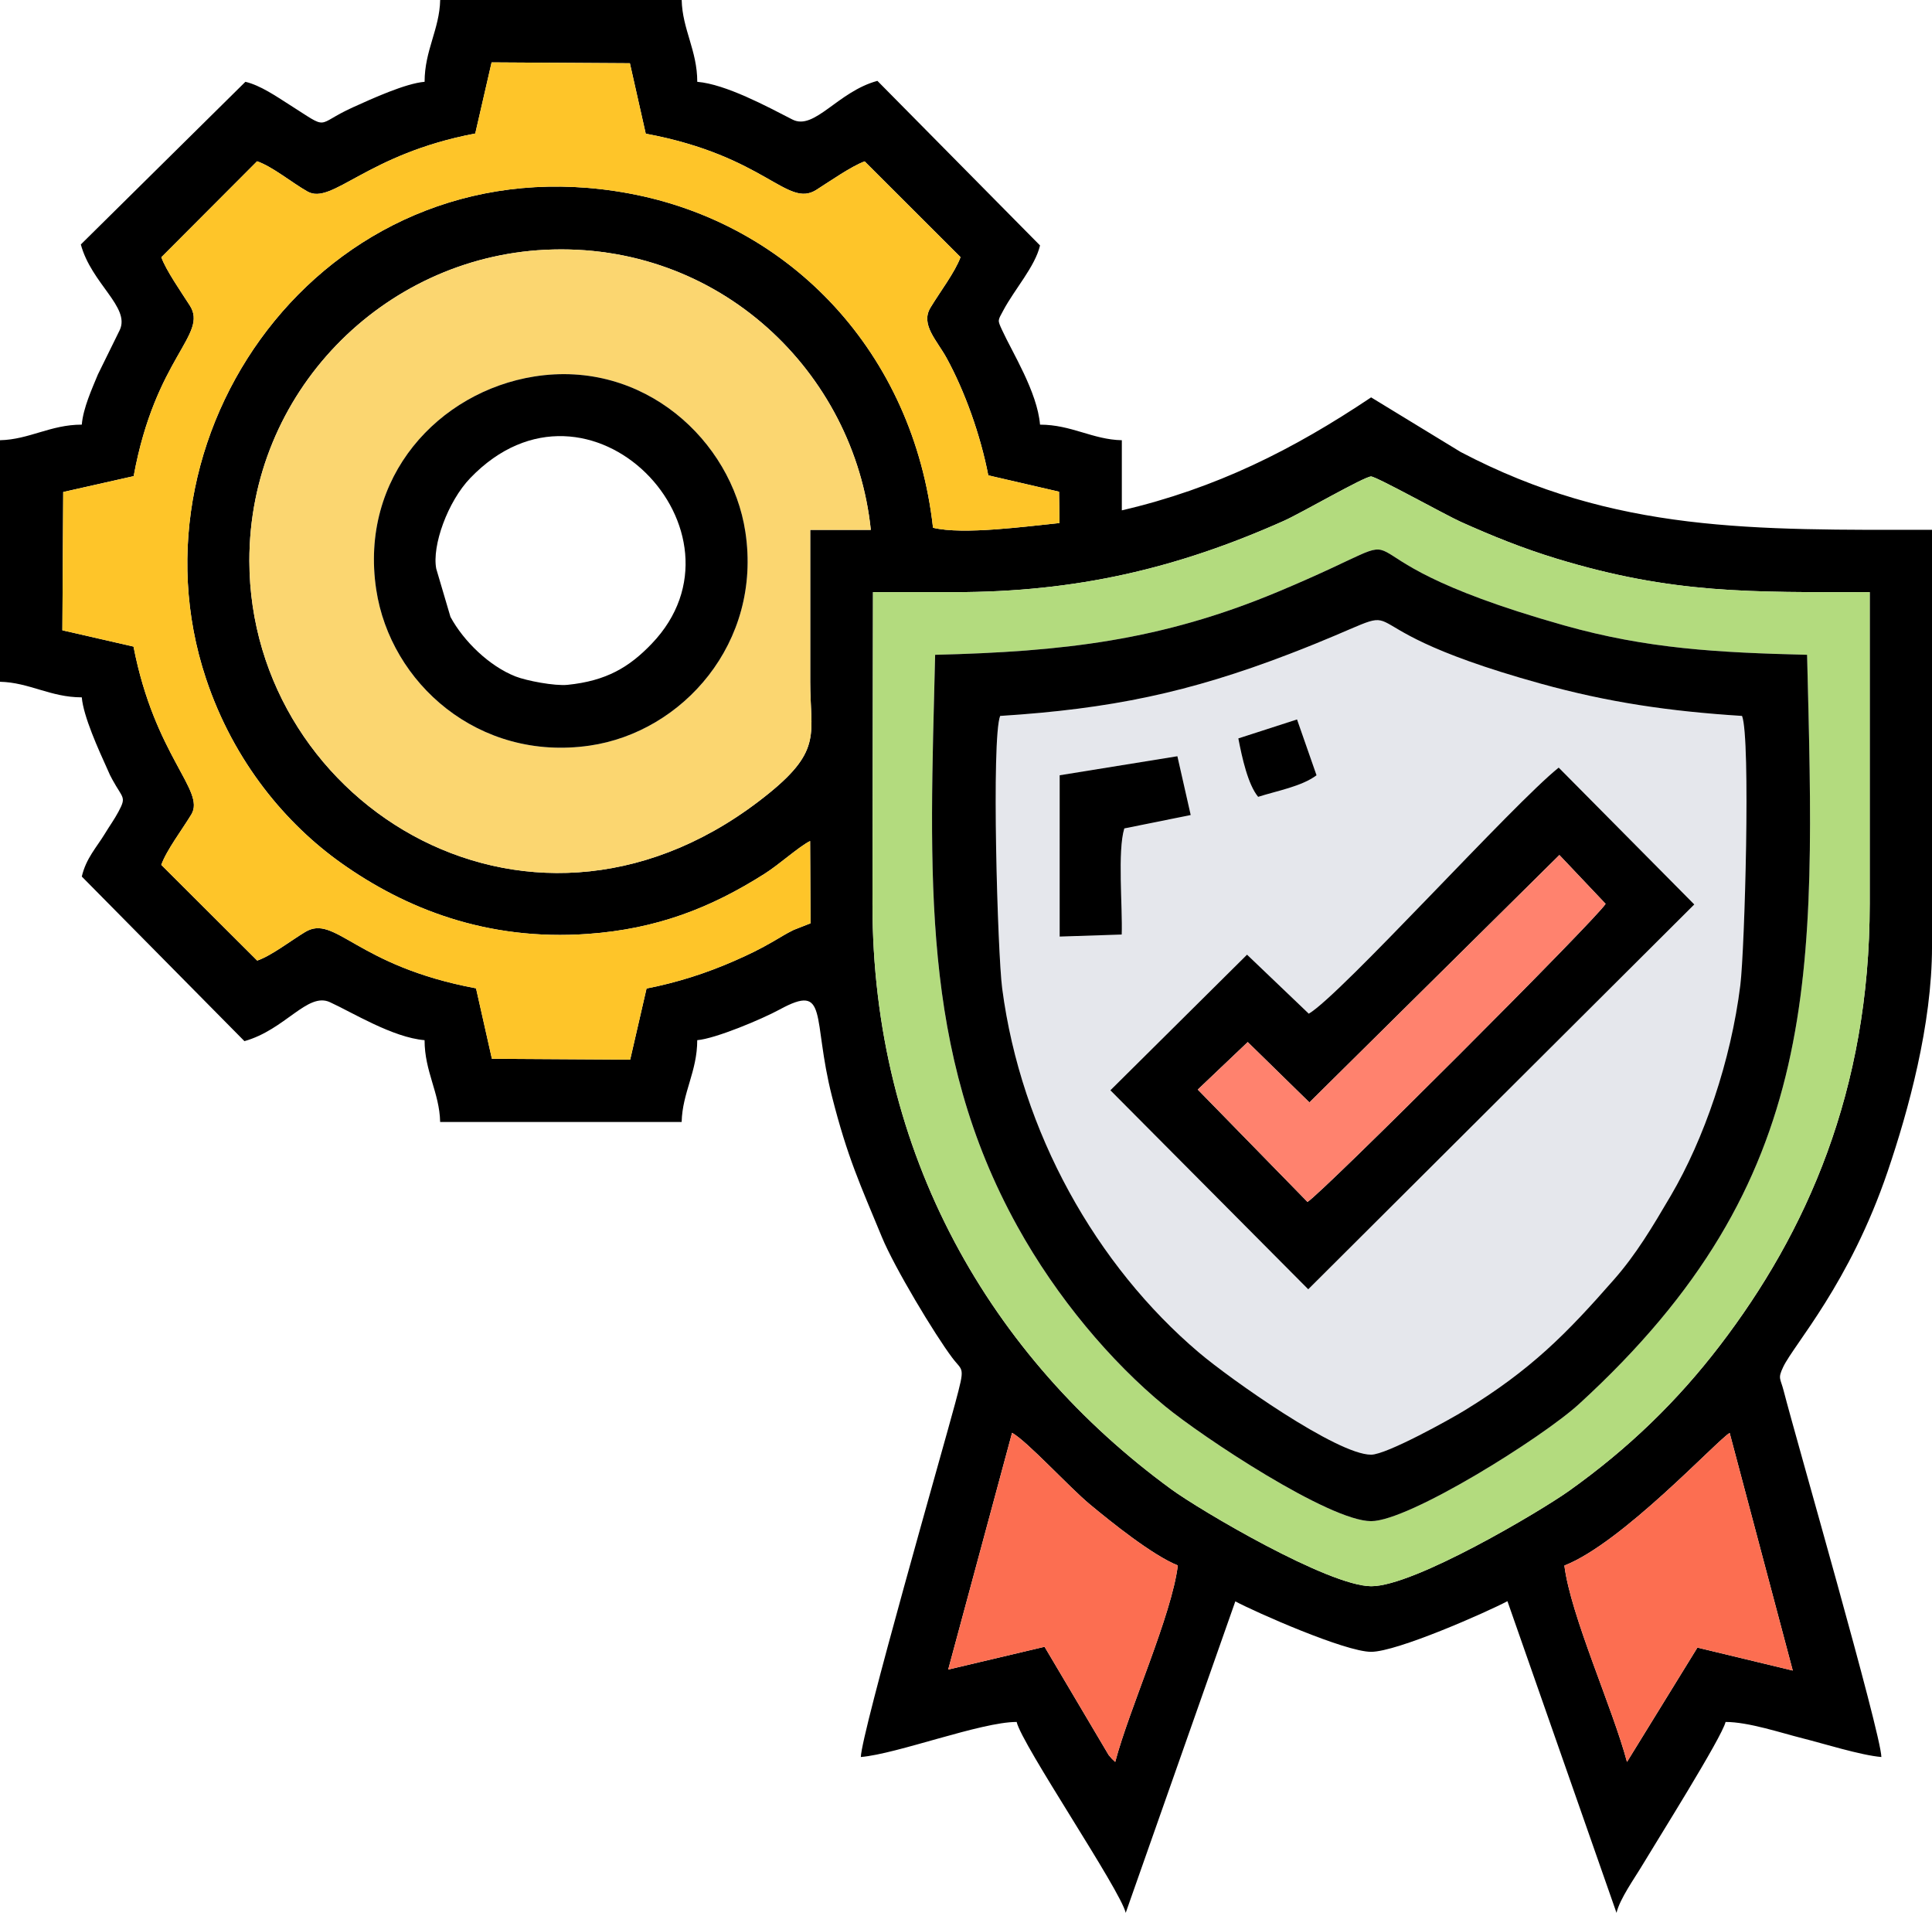 <?xml version="1.0" encoding="UTF-8"?> <!-- Creator: CorelDRAW 2020 (64-Bit) --> <svg xmlns="http://www.w3.org/2000/svg" xmlns:xlink="http://www.w3.org/1999/xlink" xmlns:xodm="http://www.corel.com/coreldraw/odm/2003" xml:space="preserve" width="19.565mm" height="19.368mm" style="shape-rendering:geometricPrecision; text-rendering:geometricPrecision; image-rendering:optimizeQuality; fill-rule:evenodd; clip-rule:evenodd" viewBox="0 0 1955.48 1935.77"> <defs> <style type="text/css"> <![CDATA[ .fil0 {fill:black} .fil2 {fill:#B3DB7E} .fil1 {fill:#E5E7EC} .fil4 {fill:#FBD670} .fil5 {fill:#FC6E51} .fil3 {fill:#FEC529} .fil6 {fill:#FF826E} ]]> </style> </defs> <g id="Слой_x0020_1">  <g id="_1622480521376"> <path class="fil0" d="M1583.4 1584.29c58.3,-22.63 154.41,-126.66 167.28,-134.19l63.87 240.47 -96.51 -23.24 -71.28 115.72c-14.42,-54.37 -57.09,-148.16 -63.36,-198.76zm-559.02 -134.31c15.77,8.92 57.31,54.61 78.86,72.51 21.39,17.76 63.09,51.32 88.89,61.71 -6.21,50.56 -48.97,144.43 -63.37,198.85 -3.47,-3.26 -3.01,-2.62 -6.64,-7.02l-64.86 -109.52 -97.55 23.05 64.66 -239.58zm-58.47 -850.75c123.37,0 225.55,-23.93 333.79,-72.26 16.99,-7.58 81.24,-44.8 88.03,-44.78 5.4,0.02 75.43,39.01 90.9,45.96 30.94,13.88 61.95,26.54 96.88,37.18 118.2,35.98 197.13,33.9 316.92,33.9l0 315.43c0,189.3 -64.11,332.75 -151.91,447.32 -42.73,55.74 -92.08,103.84 -152.71,146.94 -28.51,20.27 -156.68,96.55 -199.98,96.31 -43.4,-0.24 -173.29,-76.93 -202.27,-98.1 -182.54,-133.27 -302.69,-338.83 -302.48,-592.47l0.53 -315.43 82.3 0zm-145.86 -63.04c0,51.25 0,102.49 0,153.75 0.01,51.92 12.57,68.62 -41.25,112.43 -236.14,192.16 -526.04,14.11 -526.41,-234.73 -0.25,-170.28 134.99,-306.78 299.4,-314.87 175.86,-8.66 313.09,123.67 329.6,283.43l-61.35 0zm-322.47 -473.08l139.97 0.87 16.05 71.28c121.65,22.65 143.02,75.73 172.75,56.81 13.62,-8.68 35.74,-24.08 48.82,-28.77l97.03 96.9c-5.36,14.96 -21.23,35.81 -30.47,51.2 -10.27,17.11 6.62,32.97 16.49,51.08 18.35,33.65 34.11,77.43 42.09,118.56l71.63 16.55 0.44 31.71c-32.75,3.24 -97.39,12.23 -128.01,4.76 -19.69,-176.65 -143.8,-308.02 -307.82,-338.37 -300.32,-55.56 -513.02,235.56 -428.11,490.84 28.4,85.4 82.05,147.81 136.66,186.66 64.7,46.02 147.41,79.27 249.96,71.91 69.8,-5.01 124.26,-26.28 178.75,-60.82 15.51,-9.83 34.56,-27.41 46.16,-33.19l0.43 83.28c-0.61,0.34 -1.65,0.63 -1.95,0.74l-15.18 5.97c-7.94,3.89 -12.48,6.92 -20.32,11.44 -14.09,8.16 -24.39,13.15 -39.38,19.75 -28.57,12.56 -58.09,21.99 -89.16,28.07l-16.56 71.97 -139.96 -0.85 -16.06 -71.3c-122.02,-22.76 -142.34,-75.49 -173.01,-56.98 -14.33,8.65 -34.09,23.98 -48.47,28.91l-97.1 -96.87c5.37,-15 21.24,-35.79 30.49,-51.17 14.4,-23.97 -37.05,-58.76 -58.6,-169.73l-72 -16.49 0.86 -139.95 71.3 -16.05c22.17,-120.97 75.84,-143.03 56.78,-172.75 -8.77,-13.66 -24.24,-35.9 -28.76,-48.77l96.9 -97.13c15.95,5.6 35.23,21.72 51.05,30.63 24.92,14.02 59.74,-37.92 169.78,-58.72l16.55 -71.98zm-67.85 19.67c-19.31,1.61 -53.02,16.99 -72.68,25.89 -39.27,17.8 -22.02,23.94 -64.54,-2.99 -12.82,-8.13 -29.08,-19.39 -44.14,-22.9l-166.56 164.61c10.74,39.61 50.01,63.27 39.48,86.42l-22.22 45.18c-5.88,14.31 -14.88,33.87 -16.29,50.73 -31.78,0 -53.11,15.11 -82.79,15.77l0 244.44c29.67,0.66 51,15.77 82.79,15.77 1.61,19.31 16.99,53.02 25.89,72.67 3.17,6.99 2.16,5.26 5.16,10.73 10.51,19.2 14.25,16.98 6.16,32.17 -4.36,8.18 -9.02,14.44 -13.72,22.23 -8.49,14.03 -19.16,25.01 -23.48,43.55l164.61 166.56c41.21,-11.52 63.83,-49.76 86.42,-39.48 22.49,10.23 63.56,35.81 95.91,38.5 0,31.79 15.11,53.12 15.77,82.8l244.44 0c0.66,-29.67 15.77,-51 15.77,-82.8 18.5,-1.54 65.33,-21.21 83.44,-31.05 49.96,-27.16 32.53,7.69 52.91,87.88 15.79,62.14 28.59,89.26 50.61,142.58 12.63,30.59 53.2,98.15 71.21,122.07 10.87,14.45 13.23,7.43 2.9,46.01 -12.11,45.22 -94.95,333.83 -95.49,357.94 36.71,-3.06 121.59,-35.49 157.71,-35.49 5.42,23.3 104.95,169.88 110.39,193.19l110.94 -315.21c20.4,10.9 111.16,51.06 137.44,51.06 26.27,0 117.03,-40.16 137.99,-51.25l110.39 315.4c3.3,-14.16 18.26,-34.99 26.35,-48.55 13.77,-23.09 80.44,-129.15 84.04,-144.63 23.26,0 55.97,11.04 78.05,16.57 19.86,4.96 58.85,17.18 79.65,18.92 -0.55,-24.7 -86.08,-320.82 -98.91,-370.65 -3.3,-12.82 -6.15,-12.16 -0.45,-24.1 11.02,-23.1 67.09,-84.12 105.8,-198.07 20.81,-61.23 44.81,-148.2 44.81,-227.23l0 -421.84c-179.29,0 -320.66,3.43 -477.1,-78.79l-90.61 -55.26c-78.91,52.83 -156.68,92.05 -252.32,114.33l0 -70.96c-29.67,-0.66 -51,-15.77 -82.8,-15.77 -2.76,-33.2 -28.27,-73.44 -38.5,-95.91 -4.65,-10.22 -4.31,-9.14 1.31,-19.67 11.49,-21.57 32.22,-44.44 37.19,-65.77l-164.61 -166.56c-40.23,10.91 -63.7,50.6 -86.04,39.11 -25.75,-13.24 -67.53,-35.74 -96.28,-38.14 0,-31.78 -15.11,-53.11 -15.77,-82.79l-244.44 0c-0.66,29.67 -15.77,51 -15.77,82.79z"></path> <path class="fil1" d="M1324.68 1025.82c32.07,-18.58 207.44,-212.82 252.97,-249.03l137.23 138.48 -390.74 389.45 -200.25 -201.38 138.31 -137.24 62.49 59.72zm-132.98 -260.54l13.48 59.5 -67.21 13.56c-7.03,22.88 -1.66,79.67 -2.62,107.38l-62.81 2.07 0.01 -163.25 119.15 -19.26zm121.1 -37.23l19.74 56.51c-14.96,11.27 -40.19,15.77 -59.11,21.82 -10.31,-12.43 -16.27,-39.55 -20.05,-59.14l59.42 -19.19zm-300.49 -3.55c-8.96,22.82 -2.63,240.05 2.07,275.81 19.11,145.57 95.35,280.46 199.19,368.5 31.36,26.6 139.76,103.33 174.19,103.3 15.7,-0.02 80.7,-36.22 94.75,-44.85 67.29,-41.26 102.67,-77.16 151.25,-132.57 22.32,-25.46 38.36,-52.36 57.33,-84.67 33.66,-57.34 60.81,-136.13 70.39,-213.06 4.41,-35.39 10.58,-249.95 1.74,-272.47 -74,-4.69 -135.72,-13.8 -203.83,-32.68 -236.21,-65.46 -97.38,-90.18 -254.77,-29.83 -101.05,38.75 -180.47,55.43 -292.3,62.52z"></path> <path class="fil2" d="M946.49 662.63c129.68,-3.18 228.73,-14.42 346.46,-63.59 180.89,-75.54 17,-43.29 290,33.78 84.04,23.73 155.51,27.59 246.07,29.8 7.96,324.37 18.02,530.54 -230.78,758.15 -37.25,34.08 -172.22,118.63 -210.5,118.59 -42.3,-0.05 -170.5,-84.98 -208.71,-116.44 -54.57,-44.92 -109.39,-109.72 -149.31,-181.86 -98.27,-177.56 -88.73,-354.67 -83.25,-578.44zm19.42 -63.41l-82.3 0 -0.53 315.43c-0.21,253.64 119.94,459.2 302.48,592.47 28.98,21.17 158.87,97.86 202.27,98.1 43.31,0.24 171.47,-76.04 199.98,-96.31 60.63,-43.1 109.98,-91.2 152.71,-146.94 87.8,-114.57 151.91,-258.02 151.91,-447.32l0 -315.43c-119.79,0 -198.72,2.08 -316.92,-33.9 -34.93,-10.64 -65.93,-23.3 -96.88,-37.18 -15.47,-6.95 -85.5,-45.94 -90.9,-45.96 -6.8,-0.02 -71.04,37.2 -88.03,44.78 -108.24,48.33 -210.42,72.26 -333.79,72.26z"></path> <path class="fil3" d="M481.03 135.1c-110.04,20.8 -144.86,72.74 -169.78,58.72 -15.82,-8.92 -35.1,-25.04 -51.05,-30.63l-96.9 97.13c4.53,12.87 20,35.11 28.76,48.77 19.06,29.71 -34.61,51.78 -56.78,172.75l-71.3 16.05 -0.86 139.95 72 16.49c21.55,110.97 73,145.76 58.6,169.73 -9.26,15.38 -25.13,36.17 -30.49,51.17l97.1 96.87c14.38,-4.94 34.14,-20.27 48.47,-28.91 30.66,-18.51 50.98,34.22 173.01,56.98l16.06 71.3 139.96 0.85 16.56 -71.97c31.07,-6.09 60.59,-15.51 89.16,-28.07 14.99,-6.6 25.29,-11.59 39.38,-19.75 7.84,-4.53 12.38,-7.56 20.32,-11.44l15.18 -5.97c0.3,-0.11 1.34,-0.4 1.95,-0.74l-0.43 -83.28c-11.59,5.79 -30.64,23.36 -46.16,33.19 -54.49,34.54 -108.95,55.81 -178.75,60.82 -102.54,7.36 -185.26,-25.9 -249.96,-71.91 -54.61,-38.85 -108.25,-101.26 -136.66,-186.66 -84.91,-255.27 127.79,-546.4 428.11,-490.84 164.02,30.34 288.14,161.72 307.82,338.37 30.62,7.48 95.26,-1.52 128.01,-4.76l-0.44 -31.71 -71.63 -16.55c-7.98,-41.13 -23.74,-84.9 -42.09,-118.56 -9.87,-18.11 -26.77,-33.97 -16.49,-51.08 9.25,-15.39 25.12,-36.24 30.47,-51.2l-97.03 -96.9c-13.08,4.7 -35.2,20.1 -48.82,28.77 -29.72,18.92 -51.09,-34.16 -172.75,-56.81l-16.05 -71.28 -139.97 -0.87 -16.55 71.98z"></path> <path class="fil4" d="M540.65 381.03c110.84,-17.67 199.76,64.97 213.77,157.19 17.05,112.3 -63.52,202.63 -157.42,216.3 -112.79,16.43 -201.9,-63.42 -216.18,-157.76 -17.31,-114.36 63.61,-200.39 159.83,-215.73zm279.4 155.17l61.35 0c-16.51,-159.75 -153.75,-292.08 -329.6,-283.43 -164.41,8.1 -299.65,144.59 -299.4,314.87 0.37,248.85 290.26,426.89 526.41,234.73 53.82,-43.81 41.26,-60.51 41.25,-112.43 0,-51.25 0,-102.49 0,-153.75z"></path> <path class="fil0" d="M1012.31 724.5c111.83,-7.09 191.26,-23.77 292.3,-62.52 157.4,-60.35 18.56,-35.63 254.77,29.83 68.11,18.88 129.83,27.99 203.83,32.68 8.85,22.53 2.67,237.08 -1.74,272.47 -9.58,76.93 -36.73,155.72 -70.39,213.06 -18.97,32.31 -35.01,59.22 -57.33,84.67 -48.57,55.41 -83.95,91.31 -151.25,132.57 -14.05,8.63 -79.05,44.83 -94.75,44.85 -34.42,0.03 -142.82,-76.71 -174.19,-103.3 -103.84,-88.04 -180.08,-222.93 -199.19,-368.5 -4.7,-35.76 -11.02,-252.99 -2.07,-275.81zm-65.81 -61.87c-5.49,223.77 -15.02,400.87 83.25,578.44 39.92,72.14 94.74,136.95 149.31,181.86 38.21,31.45 166.41,116.39 208.71,116.44 38.28,0.04 173.25,-84.5 210.5,-118.59 248.8,-227.62 238.73,-433.79 230.78,-758.15 -90.56,-2.22 -162.02,-6.08 -246.07,-29.8 -273,-77.07 -109.11,-109.32 -290,-33.78 -117.74,49.16 -216.78,60.41 -346.46,63.59z"></path> <path class="fil0" d="M1578.35 865.27l46.77 49.39c-8.72,14.77 -286.13,292.05 -301.73,301.65l-111.07 -113.68 50.57 -48.08 62.43 61.07 253.02 -250.35zm-253.67 160.55l-62.49 -59.72 -138.31 137.24 200.25 201.38 390.74 -389.45 -137.23 -138.48c-45.54,36.21 -220.9,230.45 -252.97,249.03z"></path> <path class="fil0" d="M441.56 575.6c-4.52,-23.31 11.61,-68.07 34.38,-91.77 120.26,-125.12 292.03,54.88 183.54,167.77 -22.62,23.55 -45.68,37.44 -84.99,41.43 -13.13,1.34 -41.72,-4.17 -52.65,-8.47 -26.61,-10.44 -52.56,-35.65 -65.89,-60.27l-14.38 -48.69zm99.09 -194.58c-96.23,15.34 -177.14,101.38 -159.83,215.73 14.28,94.34 103.39,174.19 216.18,157.76 93.9,-13.67 174.47,-104 157.42,-216.3 -14,-92.22 -102.92,-174.86 -213.77,-157.19z"></path> <path class="fil5" d="M959.72 1689.56l97.55 -23.05 64.86 109.52c3.63,4.4 3.17,3.76 6.64,7.02 14.39,-54.42 57.16,-148.29 63.37,-198.85 -25.81,-10.38 -67.5,-43.95 -88.89,-61.71 -21.55,-17.9 -63.09,-63.6 -78.86,-72.51l-64.66 239.58z"></path> <path class="fil5" d="M1583.4 1584.29c6.27,50.6 48.93,144.39 63.36,198.76l71.28 -115.72 96.51 23.24 -63.87 -240.47c-12.87,7.53 -108.98,111.56 -167.28,134.19z"></path> <path class="fil6" d="M1325.33 1115.61l-62.43 -61.07 -50.57 48.08 111.07 113.68c15.6,-9.59 293.01,-286.88 301.73,-301.65l-46.77 -49.39 -253.02 250.35z"></path> <path class="fil0" d="M1072.55 784.54l-0.01 163.25 62.81 -2.07c0.96,-27.72 -4.41,-84.5 2.62,-107.38l67.21 -13.56 -13.48 -59.5 -119.15 19.26z"></path> <path class="fil0" d="M1253.38 747.24c3.78,19.59 9.73,46.7 20.05,59.14 18.92,-6.05 44.15,-10.54 59.11,-21.82l-19.74 -56.51 -59.42 19.19z"></path> </g> </g> </svg> 